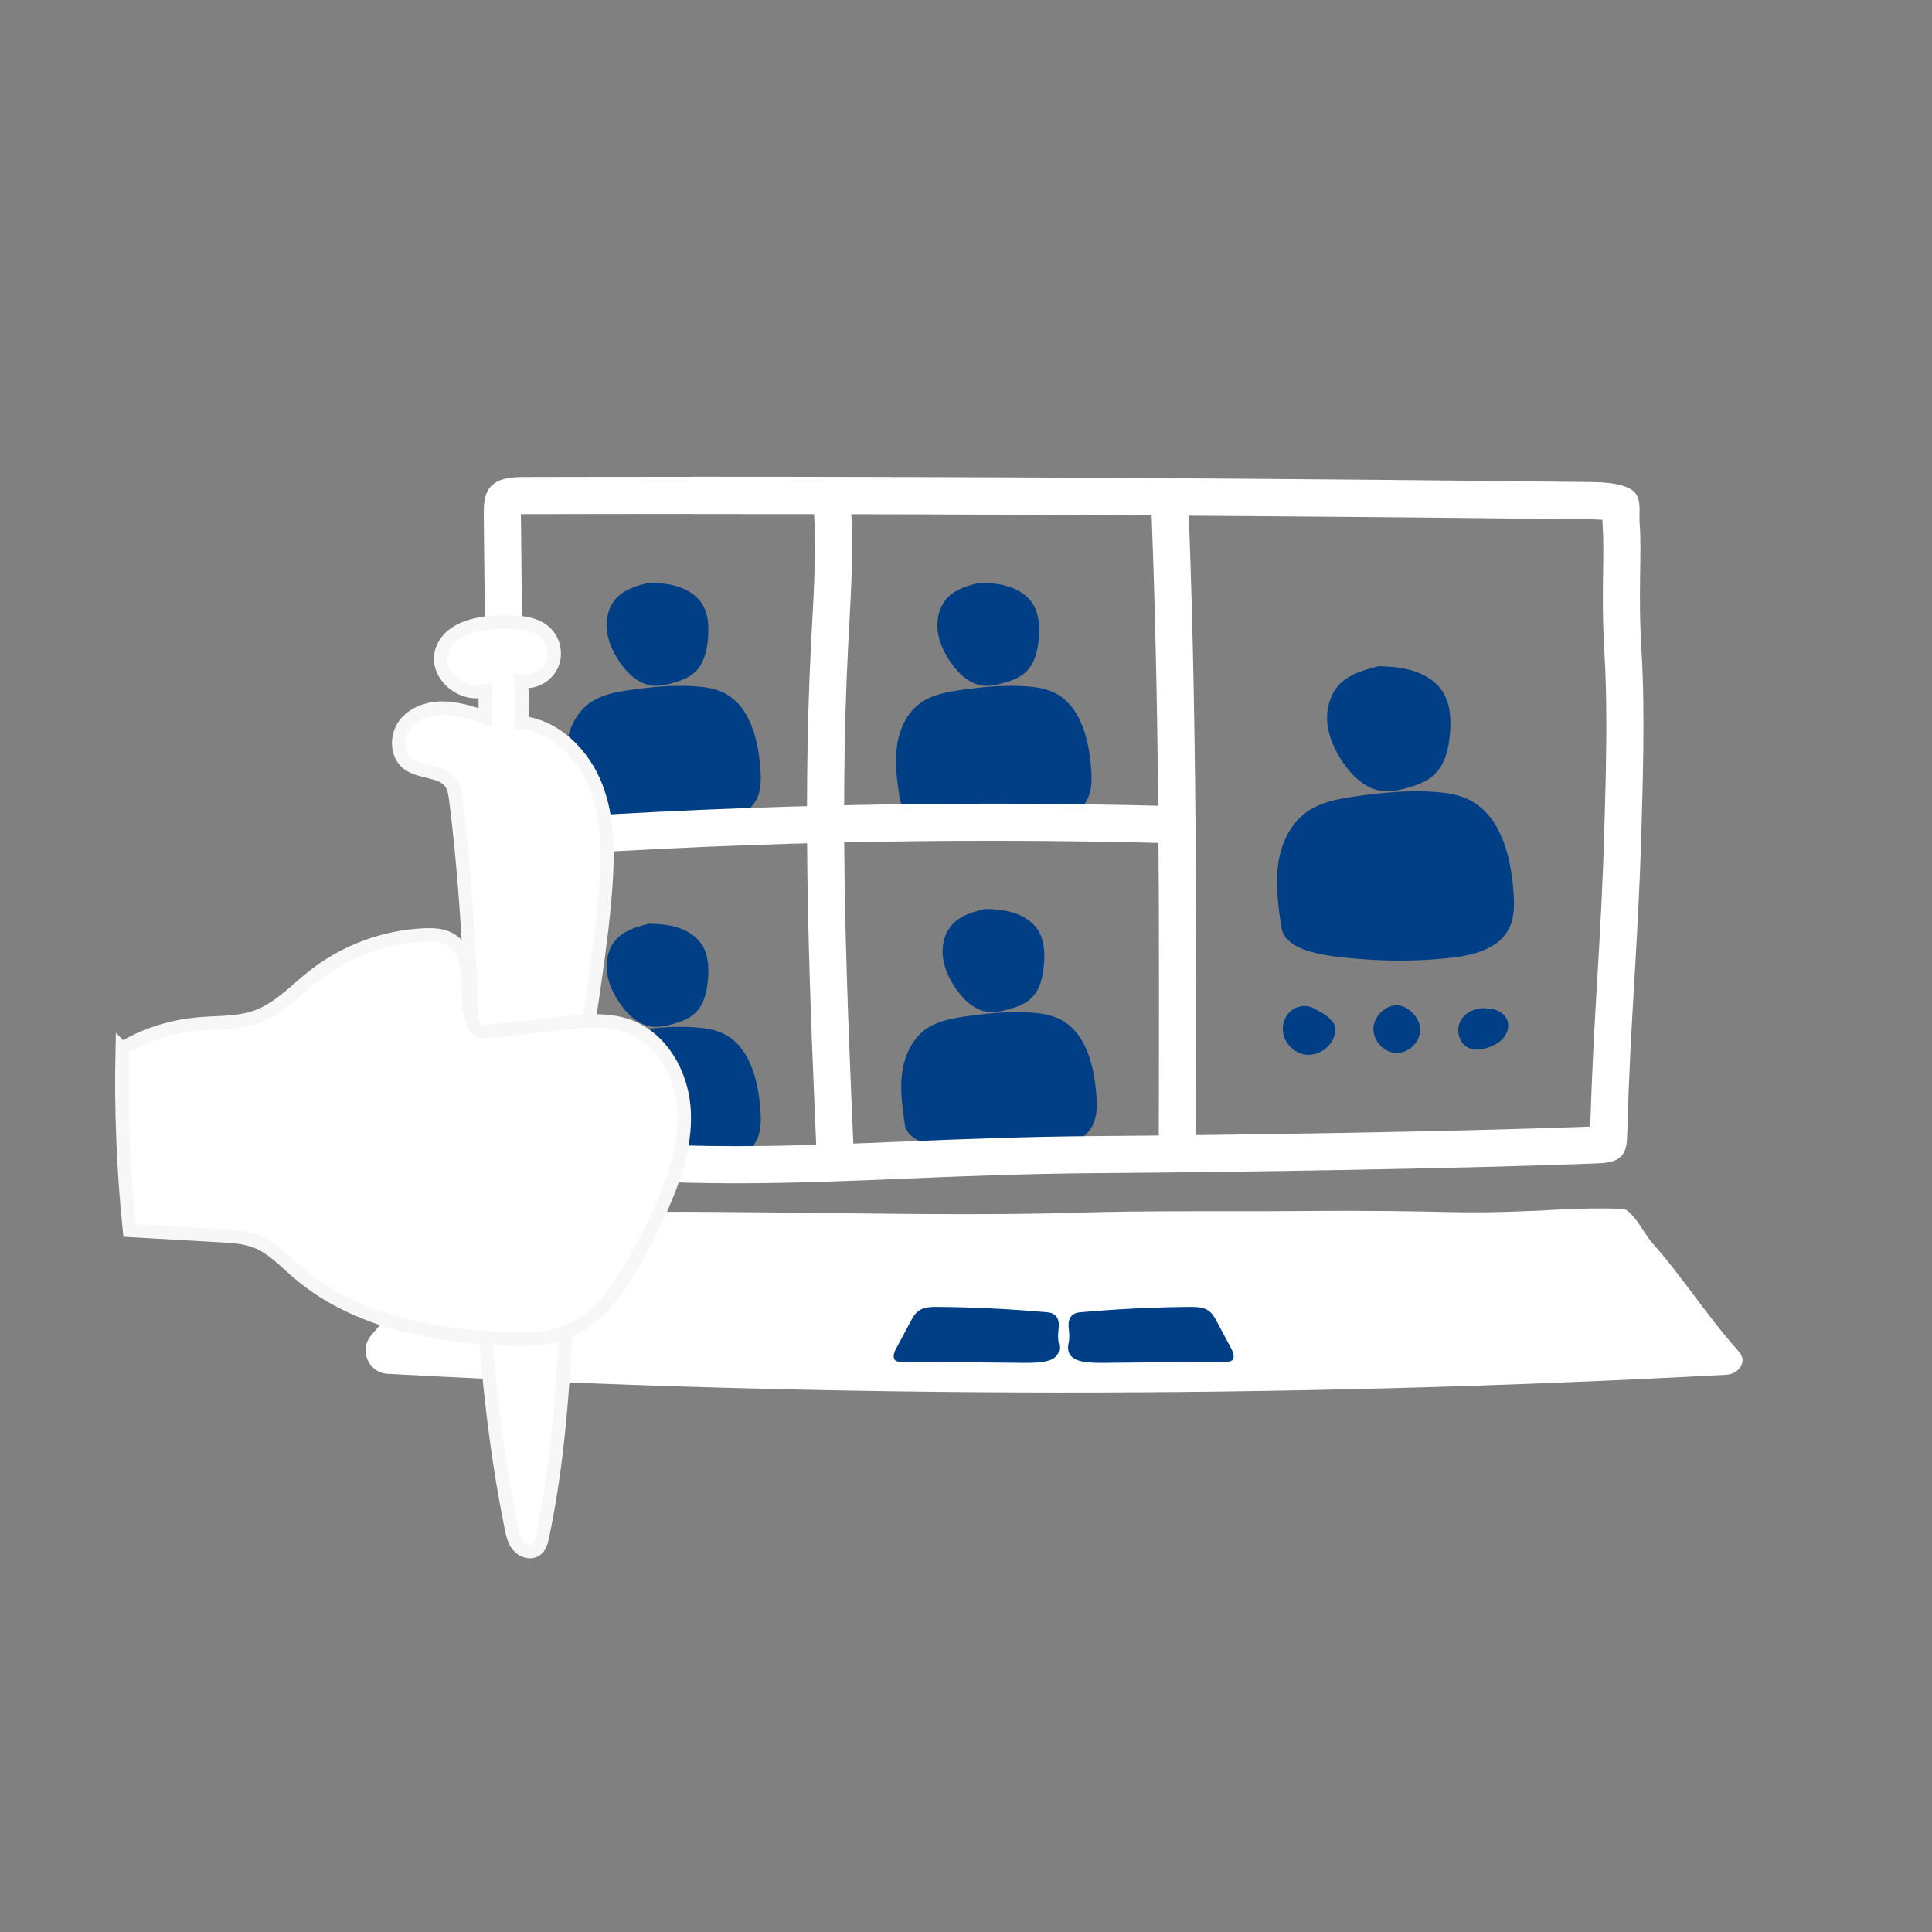<?xml version="1.0" encoding="UTF-8"?><svg id="Capa_1" xmlns="http://www.w3.org/2000/svg" viewBox="0 0 400 400"><rect x="0" y="0" width="400" height="400" fill="#808080" stroke="none"/><defs><style>.cls-1{stroke:#fff;stroke-width:7.69px;}.cls-1,.cls-2{fill:none;stroke-miterlimit:10;}.cls-3{fill:#fff;}.cls-3,.cls-4{stroke-width:0px;}.cls-4{fill:#003f85;}.cls-2{stroke:#f7f7f7;stroke-width:2.77px;}</style></defs><path class="cls-3" d="m123.76,251.04c-20.02.39-22.83-.85-26.02,2.13-3.42,3.2-6.94,6.82-9.96,10.4l-10.93,12.9c-2.57,3.03-.59,7.73,3.37,7.96.03,0,.06,0,.09,0,92.28,5.1,184.84,5.17,277.13.2,1.24-.07,2.42-.72,3.01-1.82.82-1.54-.03-2.53-.83-3.43-6.38-7.18-11.26-14.98-17.64-22.16-1.34-1.5-4.08-6.92-6.09-6.97-9.77-.22-14.97.3-16.73.38-20.98.92-15.96-.17-51.45.11-14.97.12-29.93-.13-44.89.34-29.68.93-68.71-.64-99.04-.05Z"/><path class="cls-4" d="m221.22,278.21c.23-1.01.19-2.06.06-3.09-.16-1.29.05-2.54,1.13-3.11.46-.24.99-.3,1.51-.34,7.44-.66,14.9-1.02,22.37-1.09,1.42-.01,2.95.02,4.07.89.71.55,1.15,1.36,1.57,2.15,1.01,1.89,2.02,3.78,3.03,5.67.43.8.77,1.97,0,2.45-.28.18-.64.19-.97.19l-25.83.24c-1.17.01-2.33-.03-3.49-.19-1.12-.15-2.3-.47-3.02-1.34-.5-.6-.63-1.54-.43-2.43Z"/><path class="cls-4" d="m219.23,278.21c-.23-1.01-.19-2.06-.06-3.09.16-1.29-.05-2.54-1.13-3.11-.46-.24-.99-.3-1.51-.34-7.44-.66-14.9-1.02-22.37-1.09-1.42-.01-2.95.02-4.07.89-.71.55-1.15,1.36-1.57,2.15-1.01,1.89-2.02,3.78-3.03,5.67-.43.8-.77,1.97,0,2.45.28.18.64.19.97.19l25.83.24c1.17.01,2.33-.03,3.49-.19,1.12-.15,2.3-.47,3.02-1.34.5-.6.63-1.54.43-2.43Z"/><path class="cls-4" d="m272.05,208.79c-1.34-.76-3.11-.64-4.39.22s-2.05,2.39-2.08,3.94c-.05,2.61,2.1,5.06,4.68,5.4s5.27-1.44,6.02-3.94c.23-.78.29-1.65-.07-2.38-.21-.43-.55-.79-.9-1.13-1.01-1-2.21-1.51-3.26-2.1Z"/><path class="cls-4" d="m289.27,208.1c-2.58.05-4.91,2.39-4.92,4.98s2.34,4.95,4.93,4.92c2.58-.03,4.9-2.47,4.75-5.05-.15-2.58-2.77-4.75-4.75-4.85Z"/><path class="cls-4" d="m308.12,208.82c-2.17-.36-4.59.54-5.68,2.45-1.09,1.91-.44,4.71,1.54,5.66,1.3.62,2.86.4,4.23-.09,1.21-.43,2.38-1.07,3.17-2.08.79-1,1.15-2.42.66-3.6-.77-1.87-3.11-2.4-3.92-2.35Z"/><path class="cls-1" d="m241.97,99.07c2.02,46.77,1.9,93.61,1.78,140.43"/><path class="cls-1" d="m171.77,99.66c1.48,11.13.57,22.42,0,33.63-1.88,36.51-.28,73.1,1.32,109.63"/><path class="cls-4" d="m265.27,191.92c-.61-4.22-1.22-8.5-.68-12.73s2.39-8.47,5.83-10.99c2.92-2.13,6.62-2.81,10.2-3.32,5.47-.78,11.01-1.32,16.53-.92,2.36.17,4.76.54,6.89,1.57,6.61,3.19,8.71,11.51,9.29,18.83.22,2.74.3,5.65-1,8.07-2.19,4.1-7.4,5.37-12.01,5.88-6.09.67-12.25.76-18.36.26-6.53-.53-15.9-1.24-16.68-6.65Z"/><path class="cls-4" d="m285.39,137.94c-2.85.73-5.85,1.54-7.94,3.63-2.09,2.09-2.92,5.22-2.64,8.15.28,2.94,1.58,5.7,3.24,8.14,1.94,2.85,4.68,5.48,8.1,5.9,1.68.21,3.38-.15,5.02-.59,2.15-.58,4.33-1.36,5.91-2.92,2.15-2.11,2.85-5.27,3.11-8.27.26-3.01.13-6.23-1.51-8.78-1.39-2.17-3.74-3.59-6.21-4.34-2.47-.75-5.07-.9-7.09-.93Z"/><path class="cls-4" d="m186.24,165.17c-.5-3.48-1.01-7.01-.56-10.5.45-3.49,1.97-6.99,4.81-9.07,2.41-1.76,5.47-2.32,8.42-2.74,4.52-.65,9.09-1.09,13.64-.76,1.95.14,3.92.44,5.68,1.29,5.45,2.63,7.18,9.5,7.66,15.54.18,2.26.24,4.66-.83,6.66-1.81,3.38-6.1,4.43-9.91,4.85-5.03.55-10.11.62-15.15.21-5.39-.44-13.12-1.03-13.77-5.49Z"/><path class="cls-4" d="m202.84,120.63c-2.35.6-4.83,1.27-6.55,2.99-1.72,1.72-2.41,4.3-2.18,6.73.23,2.42,1.3,4.7,2.67,6.72,1.6,2.35,3.86,4.53,6.69,4.87,1.39.17,2.79-.12,4.14-.49,1.77-.48,3.57-1.12,4.88-2.41,1.77-1.74,2.35-4.35,2.56-6.82.22-2.49.1-5.14-1.24-7.24-1.15-1.79-3.09-2.96-5.12-3.58-2.04-.62-4.19-.74-5.85-.76Z"/><path class="cls-4" d="m117.76,165.17c-.5-3.48-1.01-7.01-.56-10.5.45-3.49,1.97-6.99,4.81-9.07,2.41-1.76,5.47-2.32,8.42-2.74,4.52-.65,9.09-1.09,13.64-.76,1.95.14,3.92.44,5.68,1.29,5.45,2.63,7.18,9.5,7.66,15.54.18,2.26.24,4.66-.83,6.66-1.81,3.38-6.1,4.43-9.91,4.85-5.03.55-10.11.62-15.15.21-5.39-.44-13.12-1.03-13.77-5.49Z"/><path class="cls-4" d="m134.36,120.63c-2.35.6-4.83,1.27-6.55,2.99-1.72,1.72-2.41,4.3-2.18,6.73s1.3,4.7,2.67,6.72c1.6,2.35,3.86,4.53,6.69,4.87,1.39.17,2.79-.12,4.14-.49,1.77-.48,3.57-1.12,4.88-2.41,1.77-1.74,2.35-4.35,2.56-6.82.22-2.49.1-5.14-1.24-7.24-1.15-1.79-3.09-2.96-5.12-3.58-2.04-.62-4.19-.74-5.85-.76Z"/><path class="cls-4" d="m117.76,235.78c-.5-3.48-1.01-7.01-.56-10.5.45-3.49,1.97-6.99,4.81-9.07,2.41-1.76,5.47-2.32,8.42-2.74,4.52-.65,9.09-1.09,13.64-.76,1.95.14,3.92.44,5.68,1.29,5.45,2.63,7.18,9.5,7.66,15.54.18,2.26.24,4.66-.83,6.66-1.81,3.38-6.1,4.43-9.91,4.85-5.03.55-10.11.62-15.15.21-5.39-.44-13.12-1.03-13.77-5.49Z"/><path class="cls-4" d="m134.36,191.24c-2.35.6-4.83,1.27-6.55,2.99-1.72,1.72-2.41,4.3-2.18,6.73s1.3,4.7,2.67,6.72c1.6,2.35,3.86,4.53,6.69,4.87,1.39.17,2.79-.12,4.14-.49,1.77-.48,3.57-1.12,4.88-2.41,1.77-1.74,2.35-4.35,2.56-6.82.22-2.49.1-5.14-1.24-7.24-1.15-1.79-3.09-2.96-5.12-3.58-2.04-.62-4.19-.74-5.85-.76Z"/><path class="cls-4" d="m187.32,232.73c-.5-3.48-1.01-7.01-.56-10.5s1.97-6.99,4.81-9.07c2.41-1.76,5.47-2.32,8.42-2.74,4.52-.65,9.09-1.09,13.64-.76,1.95.14,3.92.44,5.68,1.29,5.45,2.63,7.18,9.5,7.66,15.54.18,2.26.24,4.66-.83,6.66-1.81,3.38-6.1,4.43-9.91,4.85-5.03.55-10.11.62-15.15.21-5.39-.44-13.12-1.03-13.77-5.49Z"/><path class="cls-4" d="m203.92,188.19c-2.35.6-4.83,1.27-6.55,2.99-1.72,1.72-2.41,4.3-2.18,6.73.23,2.42,1.3,4.7,2.67,6.72,1.6,2.35,3.86,4.53,6.69,4.87,1.39.17,2.79-.12,4.14-.49,1.77-.48,3.57-1.12,4.88-2.41,1.77-1.74,2.35-4.35,2.56-6.82.22-2.49.1-5.14-1.24-7.24-1.15-1.79-3.09-2.96-5.12-3.58s-4.19-.74-5.85-.76Z"/><path class="cls-3" d="m143.17,106.43c60.78,0,122.42.36,183.21,1.07.34,0,.72,0,1.12,0,.9,0,2.74,0,4.26.13,0,.4.02.83.05,1.27.19,2.63.15,5.58.1,8.99-.07,4.63-.16,10.38.3,17.84.66,10.79.27,24.78.03,33.13l-.05,1.84c-.35,12.69-.93,22.41-1.48,31.8-.54,9.13-1.1,18.57-1.46,30.74-29.16,1.12-76.91,1.79-102.24,1.97-14.96.11-27.7.63-40.03,1.14-11.83.49-23,.95-34.58.95-14.19,0-27.42-.71-41.46-2.23-1.69-42.65-2.73-85.88-3.09-128.53,0-.03,0-.05,0-.09.21,0,.44,0,.71,0,11.48-.03,23.12-.04,34.6-.04h0m-.01-7.69c-11.53,0-23.08.01-34.61.04-2.57,0-5.5.18-7.11,2.18-1.24,1.54-1.28,3.7-1.27,5.67.37,43.86,1.44,87.72,3.21,131.54.03.67.17,2.35,1.2,3.19,1.02.84,2.42,1.03,3.73,1.18,16.59,1.86,30.68,2.47,44.1,2.47,23.66,0,45.23-1.89,74.66-2.1,28.11-.2,75.65-.91,103.74-2.03,1.81-.07,3.83-.26,5-1.64.96-1.14,1.05-2.75,1.09-4.24.71-25.62,2.27-38.47,2.98-64.09.22-8.03.75-23.67.01-35.66-.79-12.76.09-20.15-.41-26.92-.14-1.96.32-4.05-.6-5.78-1.61-3.01-9-2.72-12.41-2.76-61.11-.71-122.2-1.07-183.32-1.07h0Z"/><path class="cls-1" d="m101.65,174.07c46.91-3.49,94-4.6,141.02-3.33"/><path class="cls-3" d="m100.47,142.91c0,1.87,0,3.75-.01,5.62-2.82-.94-5.7-1.89-8.68-1.93-2.98-.04-6.12.98-7.94,3.34-1.82,2.36-1.81,6.17.49,8.05,2.6,2.12,7.06,1.34,8.99,4.08.7,1,.88,2.27,1.04,3.48,6.33,50.06,1.44,101.34,11.5,150.78.27,1.34.58,2.73,1.47,3.77.88,1.04,2.53,1.56,3.64.77.83-.59,1.11-1.68,1.32-2.68,6.48-30.66,4.33-62.46,7.89-93.6,1.56-13.64,4.22-27.16,5.22-40.85.51-7.06.55-14.37-2.03-20.96-2.58-6.59-8.29-12.37-15.33-13.17.2-2.86.14-5.74-.17-8.58,2.43.44,5.07-.85,6.23-3.03,1.16-2.18.73-5.09-1-6.86-2.07-2.12-5.35-2.36-8.31-2.39-5.27-.05-11.82,1.08-13.35,6.12-1.39,4.57,4,9.57,9.02,8.04Z"/><path class="cls-2" d="m100.47,142.91c0,1.87,0,3.75-.01,5.62-2.82-.94-5.7-1.89-8.68-1.93-2.98-.04-6.12.98-7.94,3.34-1.82,2.36-1.81,6.17.49,8.05,2.6,2.12,7.06,1.34,8.99,4.08.7,1,.88,2.27,1.04,3.48,6.33,50.06,1.44,101.34,11.5,150.78.27,1.34.58,2.73,1.47,3.77.88,1.04,2.53,1.56,3.64.77.83-.59,1.11-1.68,1.32-2.68,6.48-30.66,4.33-62.46,7.89-93.6,1.56-13.64,4.22-27.16,5.22-40.85.51-7.06.55-14.37-2.03-20.96-2.58-6.59-8.29-12.37-15.33-13.17.2-2.86.14-5.74-.17-8.58,2.43.44,5.07-.85,6.23-3.03,1.16-2.18.73-5.09-1-6.86-2.07-2.12-5.35-2.36-8.31-2.39-5.27-.05-11.82,1.08-13.35,6.12-1.39,4.57,4,9.57,9.02,8.04Z"/><path class="cls-3" d="m25.3,217.1c-.29,12.56.21,25.14,1.5,37.65,6.28.36,12.56.72,18.84,1.07,2.57.15,5.2.31,7.59,1.28,3.21,1.31,5.65,3.96,8.28,6.23,11.43,9.9,27.2,13.15,42.3,13.86,4.84.23,9.86.2,14.28-1.78,5.64-2.52,9.48-7.84,12.61-13.16,2.37-4.03,4.5-8.2,6.37-12.48,2.83-6.49,5.1-13.47,4.52-20.52s-4.6-14.19-11.21-16.72c-4.4-1.69-9.29-1.19-13.97-.67-5.15.57-10.31,1.14-15.46,1.71-.59.07-1.22.13-1.76-.13-.58-.28-.93-.87-1.19-1.45-1.27-2.88-.93-6.18-1.07-9.33-.14-3.15-1.05-6.66-3.79-8.21-1.58-.89-3.49-.96-5.3-.88-8.28.36-16.42,3.39-22.92,8.51-3.77,2.97-7.13,6.69-11.62,8.37-3.86,1.44-8.11,1.18-12.21,1.55-5.75.52-11.38,2.31-15.78,5.11Z"/><path class="cls-2" d="m25.3,217.1c-.29,12.56.21,25.14,1.5,37.65,6.28.36,12.56.72,18.84,1.07,2.57.15,5.2.31,7.59,1.28,3.21,1.31,5.65,3.96,8.28,6.23,11.43,9.9,27.2,13.15,42.3,13.86,4.84.23,9.86.2,14.28-1.78,5.64-2.52,9.48-7.84,12.61-13.16,2.37-4.03,4.5-8.2,6.37-12.48,2.83-6.49,5.1-13.47,4.52-20.52s-4.6-14.19-11.21-16.72c-4.4-1.69-9.29-1.19-13.97-.67-5.15.57-10.31,1.14-15.46,1.71-.59.07-1.22.13-1.76-.13-.58-.28-.93-.87-1.19-1.45-1.27-2.88-.93-6.18-1.07-9.33-.14-3.15-1.05-6.66-3.79-8.21-1.58-.89-3.49-.96-5.3-.88-8.28.36-16.42,3.39-22.92,8.51-3.77,2.97-7.13,6.69-11.62,8.37-3.86,1.44-8.11,1.18-12.21,1.55-5.75.52-11.38,2.31-15.78,5.11Z"/></svg>